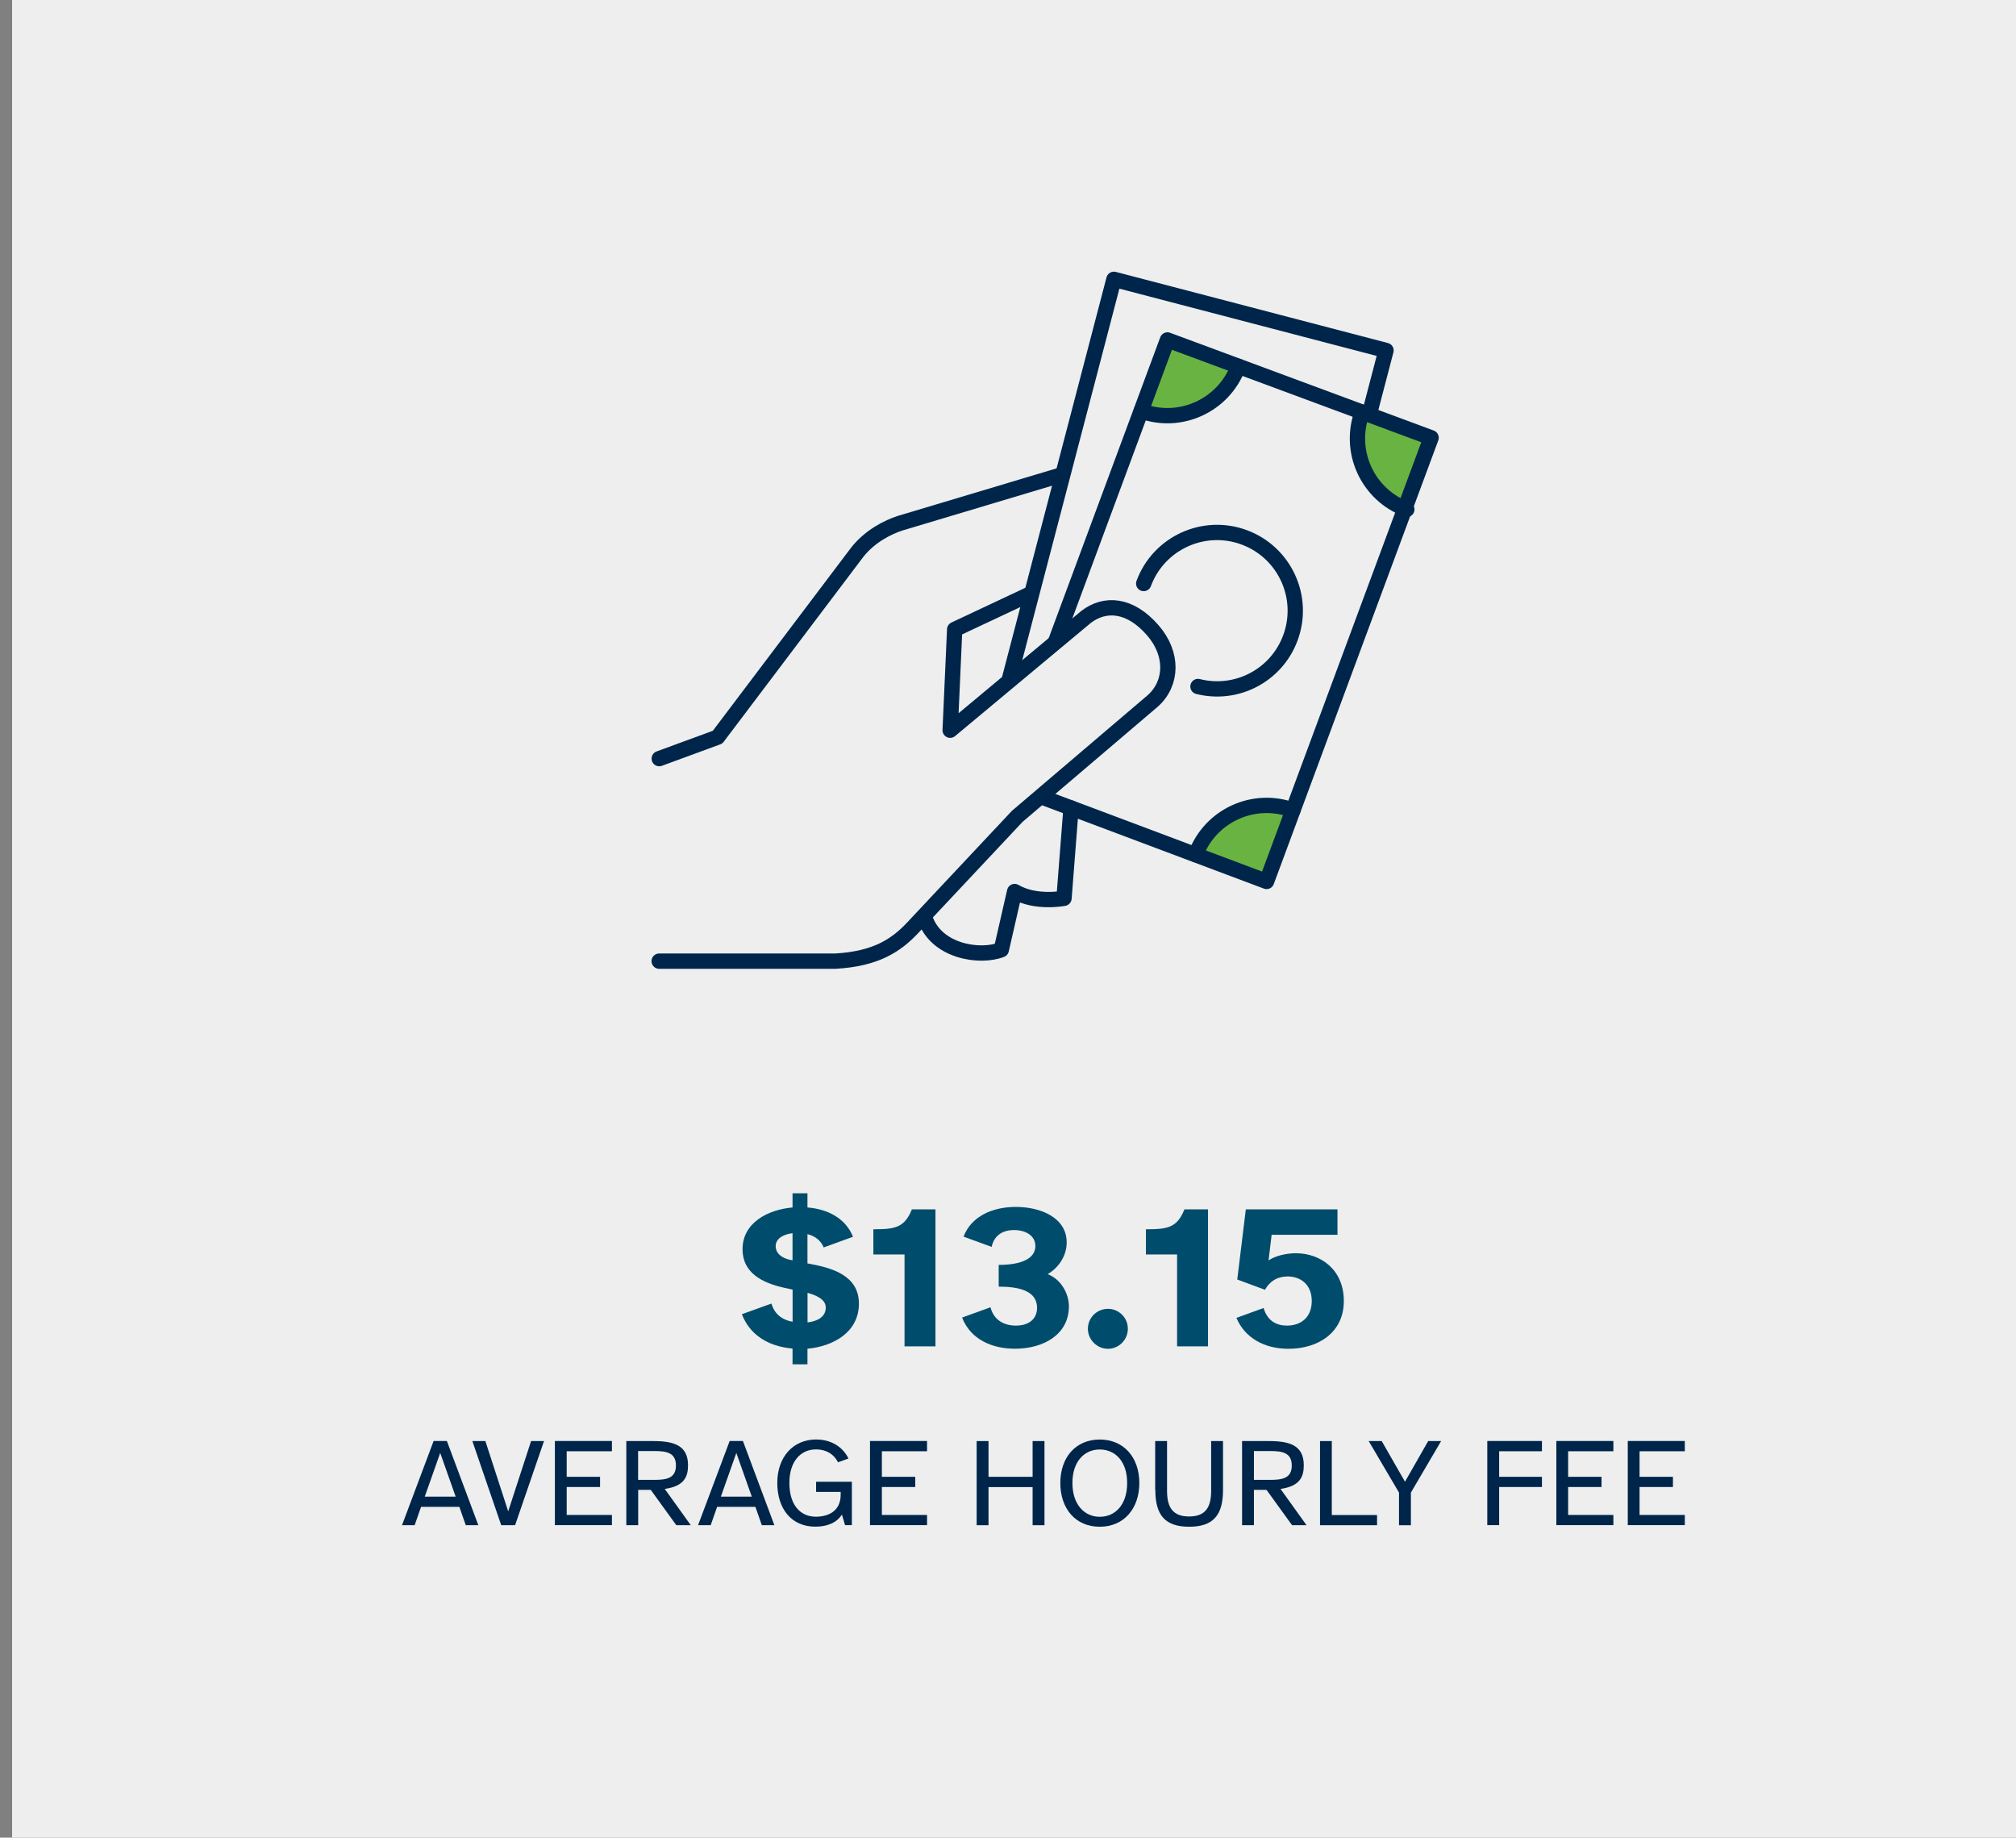 <?xml version="1.0" encoding="UTF-8"?>
<svg id="Layer_1" data-name="Layer 1" xmlns="http://www.w3.org/2000/svg" viewBox="0 0 263.33 240">
  <rect x="0" y="0" width="263.33" height="240" fill="#808080" stroke="none"/>
  <defs>
    <style>
      .cls-1 {
        fill: #00254a;
      }

      .cls-2 {
        fill: #004c6c;
      }

      .cls-3 {
        fill: #edeeed;
      }

      .cls-4 {
        fill: #69b342;
      }

      .cls-5 {
        fill: none;
        stroke: #00254a;
        stroke-linecap: round;
        stroke-linejoin: round;
        stroke-width: 2px;
      }
    </style>
  </defs>
  <rect class="cls-3" x="1.58" y="0" width="263.33" height="240"/>
  <g>
    <path class="cls-2" d="M96.91,171.64l3.86-1.39c.38,1.34,1.34,2.12,2.76,2.38v-4.2l-1.1-.24c-2.89-.64-5.44-1.96-5.44-5.03,0-3.46,3.29-5.17,6.53-5.46v-1.85h1.95v1.85c2.6.21,4.96,1.37,5.95,3.83l-3.83,1.39c-.35-.88-1.1-1.47-2.12-1.74v3.83l.29.05c2.89.54,6.43,1.5,6.43,5.2s-3.29,5.57-6.72,5.89v2.04h-1.95v-2.06c-3.32-.29-5.62-1.9-6.61-4.47ZM103.36,164.57l.16.03v-3.54c-1.29.16-2.2.75-2.2,1.69s.8,1.61,2.04,1.82ZM107.86,170.78c0-.96-.94-1.53-2.38-1.93v3.86c1.21-.13,2.38-.67,2.38-1.93Z"/>
    <path class="cls-2" d="M114.07,160.55c2.81,0,4.07-.19,5.04-2.6h3.08v17.89h-4.04v-12h-4.07v-3.29Z"/>
    <path class="cls-2" d="M129.38,170.75c.46,1.74,1.85,2.38,3.32,2.38,1.69,0,2.76-.86,2.76-2.33,0-2.2-2.33-2.76-5.01-2.76v-2.84c3.08,0,4.79-.88,4.79-2.46,0-1.39-1.31-2.09-2.79-2.09-1.31,0-2.57.56-2.92,2.2l-3.67-1.34c1.04-2.73,3.88-3.88,6.83-3.88,3.27,0,6.64,1.42,6.64,4.63,0,1.93-1.23,3.43-2.49,4.15,1.77.67,2.78,2.57,2.78,4.2,0,3.72-3.37,5.54-7.04,5.54-3.03,0-5.81-1.23-6.91-4.07l3.7-1.34Z"/>
    <path class="cls-2" d="M144.72,170.94c1.42,0,2.6,1.15,2.6,2.6s-1.18,2.62-2.6,2.62-2.62-1.18-2.62-2.62,1.18-2.6,2.62-2.6Z"/>
    <path class="cls-2" d="M149.68,160.55c2.81,0,4.07-.19,5.03-2.6h3.08v17.89h-4.04v-12h-4.07v-3.29Z"/>
    <path class="cls-2" d="M161.51,172.12l3.54-1.29c.51,1.74,1.74,2.3,3.05,2.3,1.88,0,3.24-1.12,3.24-3.21,0-2.2-1.5-3.21-3.16-3.21-1.31,0-2.33.62-2.95,1.74l-3.62-1.34,1.12-9.16h11.97v3.32h-8.6l-.4,3.35c.83-.59,2.3-.94,3.56-.94,3.19,0,6.27,2.09,6.27,6.24s-3.38,6.24-7.23,6.24c-3.11,0-5.68-1.39-6.8-4.04Z"/>
  </g>
  <g>
    <path class="cls-1" d="M56.64,188.2h1.73l4.11,11h-1.64l-.84-2.4h-5l-.84,2.4h-1.65l4.13-11ZM55.47,195.47h4.05l-2.02-5.71-2.02,5.71Z"/>
    <path class="cls-1" d="M63.4,188.21l2.98,9.18,2.99-9.18h1.69l-3.78,10.99h-1.81l-3.77-10.99h1.7Z"/>
    <path class="cls-1" d="M79.93,188.21v1.33h-5.91v3.34h4.36v1.33h-4.36v3.65h5.91v1.33h-7.45v-10.99h7.45Z"/>
    <path class="cls-1" d="M81.81,199.2v-10.99h3.49c2.68,0,4.57.53,4.57,3.16,0,1.5-.49,2.73-3.04,3.09l3.4,4.74h-1.89l-3.34-4.62h-1.64v4.62h-1.55ZM83.35,189.51v3.77h2.06c1.61,0,2.88-.18,2.88-1.88s-1.27-1.89-2.88-1.89h-2.06Z"/>
    <path class="cls-1" d="M95.31,188.2h1.73l4.11,11h-1.64l-.84-2.4h-5l-.84,2.4h-1.65l4.13-11ZM94.15,195.47h4.05l-2.02-5.71-2.02,5.71Z"/>
    <path class="cls-1" d="M106.65,188.01c1.84,0,3.4.89,4.18,2.48l-1.37.49c-.49-.99-1.46-1.68-2.89-1.68-1.94,0-3.46,1.51-3.46,4.38s1.42,4.41,3.46,4.41c1.46,0,3.24-.61,3.24-2.88v-.36h-3.21v-1.33h4.67v5.67h-.89l-.41-1.38c-.71,1.12-1.99,1.58-3.47,1.58-3.16,0-4.97-2.37-4.97-5.71s2.01-5.68,5.12-5.68Z"/>
    <path class="cls-1" d="M121.09,188.21v1.33h-5.9v3.34h4.36v1.33h-4.36v3.65h5.9v1.33h-7.45v-10.99h7.45Z"/>
    <path class="cls-1" d="M129.12,188.21v4.67h5.76v-4.67h1.55v10.99h-1.55v-4.98h-5.76v4.98h-1.55v-10.99h1.55Z"/>
    <path class="cls-1" d="M143.65,188.01c3.17,0,5.17,2.37,5.17,5.68s-1.99,5.71-5.17,5.71-5.15-2.38-5.15-5.71,1.99-5.68,5.15-5.68ZM143.65,198.1c2.01,0,3.58-1.56,3.58-4.41s-1.58-4.38-3.58-4.38-3.57,1.55-3.57,4.38,1.58,4.41,3.57,4.41Z"/>
    <path class="cls-1" d="M150.89,194.61v-6.4h1.55v6.51c0,2.17.77,3.34,2.88,3.34s2.88-1.17,2.88-3.34v-6.51h1.55v6.4c0,3.21-1.22,4.79-4.42,4.79s-4.42-1.58-4.42-4.79Z"/>
    <path class="cls-1" d="M162.24,199.2v-10.99h3.49c2.68,0,4.57.53,4.57,3.16,0,1.5-.49,2.73-3.04,3.09l3.4,4.74h-1.89l-3.34-4.62h-1.64v4.62h-1.55ZM163.79,189.51v3.77h2.06c1.61,0,2.88-.18,2.88-1.88s-1.27-1.89-2.88-1.89h-2.06Z"/>
    <path class="cls-1" d="M172.41,188.21h1.55v9.66h5.91v1.33h-7.45v-10.99Z"/>
    <path class="cls-1" d="M180.48,188.21l3.04,5.31,3.03-5.31h1.69l-3.95,6.73v4.26h-1.55v-4.26l-3.96-6.73h1.69Z"/>
    <path class="cls-1" d="M201.41,188.21v1.33h-5.59v3.34h5.59v1.33h-5.59v4.98h-1.55v-10.99h7.14Z"/>
    <path class="cls-1" d="M210.74,188.21v1.33h-5.91v3.34h4.36v1.33h-4.36v3.65h5.91v1.33h-7.45v-10.99h7.45Z"/>
    <path class="cls-1" d="M220.07,188.21v1.33h-5.91v3.34h4.36v1.33h-4.36v3.65h5.91v1.33h-7.45v-10.99h7.45Z"/>
  </g>
  <g>
    <polygon class="cls-4" points="149.56 53.83 153.08 54.28 156.47 53.08 159.79 51.06 161.22 48.41 159.28 46.57 152.9 45.4 149.56 53.83"/>
    <polygon class="cls-4" points="177.6 53.71 177.6 58.13 179.22 63.11 181.92 65.63 183.56 66.24 186.77 57.6 177.6 53.71"/>
    <polygon class="cls-4" points="166.73 113.58 168.01 105.53 162.88 105.53 157.49 109.2 156.86 111.9 165.13 115.49 166.73 113.58"/>
    <g>
      <polyline class="cls-5" points="179.03 53.46 181.04 45.77 145.5 36.48 131.89 88.53"/>
      <polyline class="cls-5" points="137.87 83.82 152.49 44.4 186.93 57.17 165.44 115.12 136.26 104.16"/>
      <path class="cls-5" d="M149.39,76.21c1.96-5.29,7.84-7.99,13.13-6.03,5.29,1.96,7.99,7.84,6.03,13.13-1.83,4.94-7.07,7.62-12.07,6.35"/>
      <path class="cls-5" d="M161.75,47.84c-1.9,5.11-7.58,7.73-12.69,5.83"/>
      <path class="cls-5" d="M177.93,53.83c-1.9,5.12.71,10.8,5.83,12.7"/>
      <path class="cls-5" d="M156.18,111.63c1.9-5.11,7.58-7.72,12.7-5.82"/>
      <path class="cls-5" d="M120.81,119.87c1.43,4.42,7.2,5.26,9.98,4.17l1.74-7.6c2.77,1.62,6.45.88,6.45.88l.92-11.79"/>
      <path class="cls-5" d="M134.32,77.69l-9.62,4.52-.59,13.16,17.77-14.81c2.42-1.85,5.69-1.71,8.7,1.76,2.67,3.07,2.58,6.88.02,9.2l-17.73,15.1-13.58,14.47c-2.24,2.42-4.93,4.14-10.16,4.44h-23.03"/>
      <path class="cls-5" d="M86.11,99.08l7.62-2.8,18.23-24.14c1.7-2.16,4.05-3.29,5.59-3.8l20.78-6.22"/>
    </g>
  </g>
</svg>